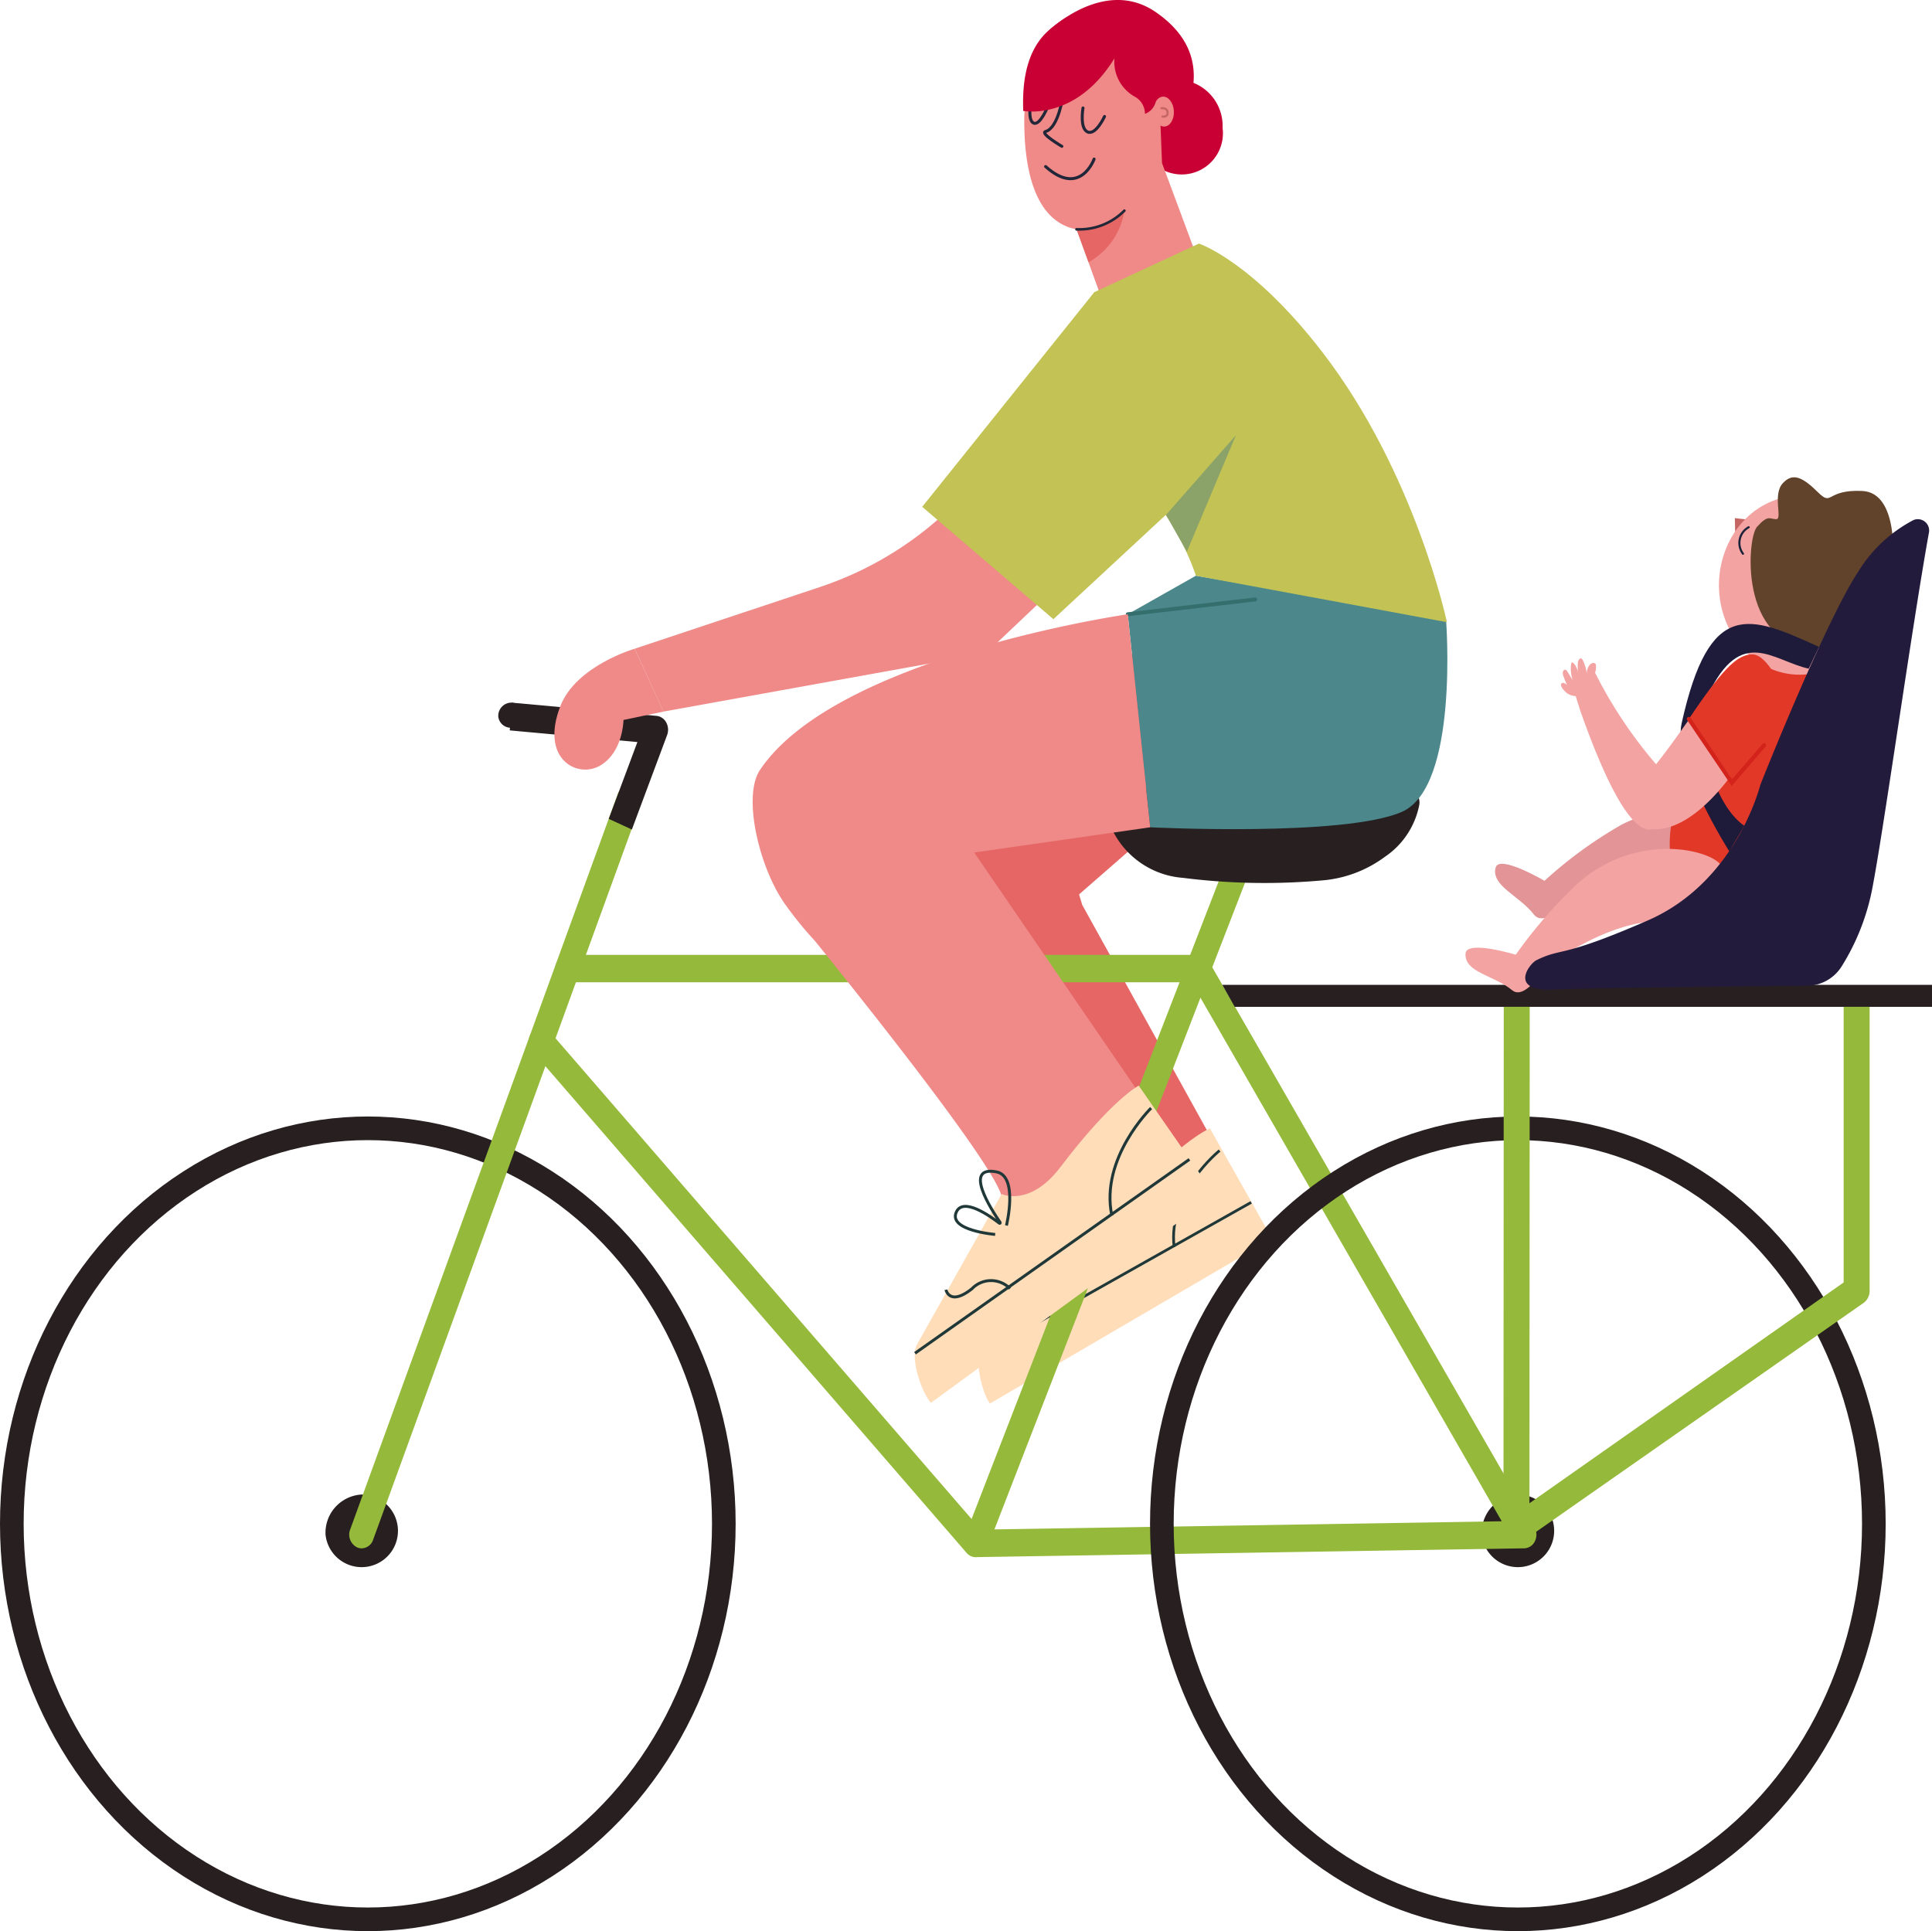<svg xmlns="http://www.w3.org/2000/svg" width="169.089" height="169.034" viewBox="0 0 169.089 169.034"><defs><style>.a{fill:#e56665;}.b{fill:#ffddb9;}.c,.e,.l,.o,.r,.s,.t,.x,.y{fill:none;stroke-miterlimit:10;}.c,.y{stroke:#203838;}.c{stroke-width:0.24px;}.d{fill:#271f20;}.e{stroke:#271f20;stroke-width:2.069px;}.f{fill:#95b93a;}.g{fill:#e29496;}.h{fill:#e23828;}.i{fill:#f2a3a2;}.j{fill:#c56563;}.k{fill:#61422a;}.l{stroke:#1c2239;stroke-width:0.183px;}.l,.o,.r,.s,.t,.x{stroke-linecap:round;}.m{fill:#231b3c;}.n{fill:#1e1a3a;}.o{stroke:#d3231b;stroke-width:0.357px;}.p{fill:#c90034;}.q{fill:#ef8a88;}.r{stroke:#232839;stroke-width:0.228px;}.s{stroke:#c56664;stroke-width:0.188px;}.t{stroke:#212639;stroke-width:0.261px;}.u{fill:#4b878b;}.v{fill:#1c2239;}.w{fill:#e55051;}.x{stroke:#346f6e;stroke-width:0.341px;}.y{stroke-width:0.255px;}.z{fill:#c2c255;}.aa{fill:#8ba268;}</style></defs><g transform="translate(1.035)"><g transform="translate(0 41.781)"><g transform="translate(0 13.999)"><g transform="translate(79.595)"><path class="a" d="M497.709,672.643l-.276-.917,9.593-8.374-1.962-14.133a47.175,47.175,0,0,0-19.828,16.466,9.6,9.6,0,0,0-.118,10.481h0c3.272,5.909,12.59,22.982,11.73,24.223l3.649,3.647,11.142-6.212Z" transform="translate(-483.622 -649.218)"/><g transform="translate(5.003 42.985)"><path class="b" d="M496.691,693.916,488.7,705.464c-.687.992.008,3.923.716,4.9h0l24.7-14.437-5.44-9.648s-2.278.869-6.973,5.954C498.886,695.273,496.691,693.916,496.691,693.916Z" transform="translate(-488.414 -686.274)"/></g><g transform="translate(5.061 44.929)"><line class="c" y1="13.41" x2="23.813" transform="translate(0 4.534)"/><path class="c" d="M508.8,687.95s-4.544,3.638-3.981,8.43" transform="translate(-487.752 -687.95)"/><path class="c" d="M491.326,699.228s.166,1.409,2.134.15a2.188,2.188,0,0,1,3.108.321" transform="translate(-488.343 -686.2)"/><path class="c" d="M496.677,695.751s1.344-3.922-.423-4.467c-2.723-.841-.7,3.038-.071,4.159.027.049-.029.1-.068.063-.7-.672-2.77-2.478-3.439-1.293-.811,1.436,3.016,2.17,3.016,2.17" transform="translate(-488.289 -687.435)"/></g></g><g transform="translate(0 5.721)"><path class="d" d="M433.68,717.416a3.178,3.178,0,1,0,3.16-3.511A3.349,3.349,0,0,0,433.68,717.416Z" transform="translate(-406.224 -644.589)"/><path class="d" d="M530.606,717.416a3.178,3.178,0,1,0,3.16-3.511A3.35,3.35,0,0,0,530.606,717.416Z" transform="translate(-401.959 -644.589)"/><ellipse class="e" cx="31.157" cy="34.619" rx="31.157" ry="34.619" transform="translate(0 37.261)"/><path class="f" d="M436.753,727.169a.992.992,0,0,1-.405-.087,1.249,1.249,0,0,1-.6-1.563L459.144,661.2a1.047,1.047,0,0,1,1.406-.664,1.251,1.251,0,0,1,.6,1.564l-23.394,64.317A1.085,1.085,0,0,1,436.753,727.169Z" transform="translate(-406.136 -653.142)"/><path class="f" d="M489.821,727.3a1.033,1.033,0,0,1-.779-.368l-38.027-43.946a1.3,1.3,0,0,1,.03-1.7,1.006,1.006,0,0,1,1.527.034l36.9,42.643,22.781-58.8a1.043,1.043,0,0,1,1.42-.627,1.254,1.254,0,0,1,.565,1.576l-23.425,60.458a1.11,1.11,0,0,1-.8.707A1,1,0,0,1,489.821,727.3Z" transform="translate(-405.474 -652.503)"/><path class="f" d="M489.723,725.9a1.208,1.208,0,0,1-.016-2.4l46.066-.739-27.146-47.179H454.014a1.207,1.207,0,0,1,0-2.4H509.22a1.059,1.059,0,0,1,.909.553l28.509,49.548a1.314,1.314,0,0,1,.042,1.216,1.072,1.072,0,0,1-.935.631l-48.006.77Z" transform="translate(-405.376 -651.105)"/><path class="d" d="M525.388,660.609H498.922a7.5,7.5,0,0,0,6.936,7.846,56.639,56.639,0,0,0,12.167.225,10.663,10.663,0,0,0,5.5-2.068,7.107,7.107,0,0,0,3-4.507A1.248,1.248,0,0,0,525.388,660.609Z" transform="translate(-403.353 -653.117)"/><ellipse class="e" cx="31.157" cy="34.619" rx="31.157" ry="34.619" transform="translate(100.651 37.261)"/><g transform="translate(42.574)"><path class="d" d="M459.81,665.257l3.085-8.267a1.334,1.334,0,0,0-.076-1.1,1.087,1.087,0,0,0-.847-.579l-12.67-1.158-.18,2.428,11.172,1.021-2.51,6.722Z" transform="translate(-448.118 -654.15)"/><path class="d" d="M448.16,655.367a1.1,1.1,0,1,0,1.1-1.217A1.161,1.161,0,0,0,448.16,655.367Z" transform="translate(-448.16 -654.15)"/></g><g transform="translate(105.942 24.703)"><path class="d" d="M509.94,677.37H570.97v-1.924H508.858Z" transform="translate(-508.858 -675.446)"/><path class="f" d="M532.453,677.1h2.273l-.025,43.457,27.5-19.327v-24.13h2.273v24.853a1.294,1.294,0,0,1-.56,1.089L534.13,723.866a1.036,1.036,0,0,1-1.135,0,1.3,1.3,0,0,1-.568-1.093Z" transform="translate(-507.821 -675.181)"/></g></g></g><g transform="translate(127.225)"><g transform="translate(2.592 29.136)"><path class="g" d="M554.659,664.7c-1.268-1.5-6.513-3.923-11.975-1.2a37.606,37.606,0,0,0-7.078,5.2s-.087,1.259,1.586,1.9c0,0,8.88-4.419,14.1-.9C553.5,671.178,556.6,666.989,554.659,664.7Z" transform="translate(-531.556 -662.267)"/><path class="g" d="M536.14,667.852s-4.059-2.4-4.367-1.21c-.414,1.61,2.07,2.446,3.351,4.112,1.191,1.549,4.639-2.819,4.639-2.819Z" transform="translate(-531.727 -661.621)"/></g><path class="h" d="M554.265,649.428l-7.228,14.147h0a10.417,10.417,0,0,0-.223,6.7,10.651,10.651,0,0,0,.954,2.594c.254-.094,6.5,4.125,10.969-3.656s2.869-18.563,2.869-18.563Z" transform="translate(-528.49 -635.186)"/><g transform="translate(0 32.524)"><path class="i" d="M551.069,666.26c-1.531-1.157-7.124-2.255-11.923,1.718a40.3,40.3,0,0,0-5.892,6.782s.161,1.249,1.92,1.476c0,0,7.8-6.458,13.589-4.288C551.2,672.864,553.408,668.027,551.069,666.26Z" transform="translate(-529.067 -665.188)"/><path class="i" d="M533.745,673.308s-4.432-1.368-4.5-.126c-.091,1.671,2.5,1.887,4.075,3.2,1.466,1.225,3.978-3.871,3.978-3.871Z" transform="translate(-529.244 -664.016)"/></g><g transform="translate(22.182)"><path class="j" d="M553.292,640.378c-.236,0-1.469-.152-1.469-.152l.042,1.8Z" transform="translate(-550.432 -636.658)"/><path class="i" d="M564.168,649.03c-1.321,4.067-5.359,6.174-9.02,4.707s-5.558-5.952-4.238-10.018,5.359-6.174,9.019-4.706S565.489,644.964,564.168,649.03Z" transform="translate(-550.49 -636.927)"/><path class="k" d="M565.564,645.6c.107-1.3.542-7.112-2.656-7.257s-2.571,1.391-3.855.126-2.19-1.807-3.1-.793.018,3.167-.574,3.14-.71-.4-1.668.661S552.1,652.871,559.736,652C566.422,651.246,565.462,646.838,565.564,645.6Z" transform="translate(-550.374 -637.15)"/><path class="l" d="M553.021,640.915a1.573,1.573,0,0,0-.5,2.322" transform="translate(-550.417 -636.548)"/></g><path class="m" d="M554.821,663.578s-2.065,8.463-9.828,11.85-7.41,2.337-9.755,3.482c-.632.309-2.488,2.764,1.5,2.574,3.288-.157,17.407-.292,22.252-.335a3.6,3.6,0,0,0,2.978-1.732,19.966,19.966,0,0,0,2.728-7.156c1.005-5.346,3.423-22.636,4.882-30.743a.991.991,0,0,0-1.332-1.137A12.4,12.4,0,0,0,563.4,644.9C560.445,649.383,554.821,663.578,554.821,663.578Z" transform="translate(-529.023 -636.648)"/><path class="n" d="M558.486,652.127c-3.152-.7-5.9-3.8-8.81,2.293-1.193,2.5.156,9.365,3.175,11.461l-1.311,2.245s-4.934-7.776-4.179-11.188c2.441-11.03,5.94-9.485,12.033-6.712Z" transform="translate(-528.45 -635.38)"/><g transform="translate(8.353 15.559)"><g transform="translate(1.11)"><path class="i" d="M552.239,651.262c-1.715,1.551-4,5.44-6.713,8.858a39.479,39.479,0,0,1-5.356-8.043,19.4,19.4,0,0,1-1.862,1.5l.592,1.878c3.871,11,5.835,10.479,6.36,10.338,1.291.111,5.216-.484,10.133-10.1a4.578,4.578,0,0,0-.035-4.171h0C554.681,650.25,553.268,650.33,552.239,651.262Z" transform="translate(-538.308 -650.564)"/></g><path class="i" d="M540.013,652.481a1.491,1.491,0,0,0,.3-.943.438.438,0,0,0-.019-.2c-.087-.211-.383-.128-.527.041a1.171,1.171,0,0,0-.252.9,3.455,3.455,0,0,0-.348-1.293.332.332,0,0,0-.127-.157c-.175-.085-.306.2-.318.41a4.424,4.424,0,0,0,.049.991,1.79,1.79,0,0,0-.4-.978c-.044-.052-.106-.1-.165-.075s-.062.089-.069.146a3.116,3.116,0,0,0,.14,1.4l-.46-.745c-.045-.073-.1-.153-.176-.17-.106-.024-.209.086-.23.205a.728.728,0,0,0,.055.354,8.6,8.6,0,0,0,.322.8c-.088-.124-.3-.253-.427-.2-.338.149.17.722.479.933a1.572,1.572,0,0,0,1.055.2" transform="translate(-537.245 -650.523)"/></g><path class="h" d="M556.173,653.787c0-.193-1.271-3.208-2.6-3.274s-2.773,1.412-5.6,5.648l4.042,5.647Z" transform="translate(-528.42 -635.013)"/><path class="o" d="M547.971,655.382l3.765,5.571,2.815-3.267" transform="translate(-528.42 -634.233)"/></g></g><g transform="translate(47.484)"><g transform="translate(41.021)"><path class="p" d="M506.975,608.384c.183-2.025-.51-4.288-3.333-6.214-4.515-3.082-9.362,1.677-9.362,1.677l8.119,8.074c-.009.114-.017.227-.018.342a3.606,3.606,0,1,0,7.142.068A4.056,4.056,0,0,0,506.975,608.384Z" transform="translate(-492.062 -601.132)"/><g transform="translate(0 0.773)"><g transform="translate(0.105 2.378)"><path class="q" d="M492.259,610.953c.046-3.361,2.146-6.318,5.112-6.978a4.717,4.717,0,0,1,2.84.205c2.309.931,3.427,4.507,3.959,7.266l.141,3.521L509.529,629c-6.8,1.523-9.984-.753-9.986-.756l-2.714-7.472C492.864,620.02,492.208,614.727,492.259,610.953Z" transform="translate(-492.256 -603.848)"/><path class="a" d="M496.636,618.661a4.847,4.847,0,0,0,4.189-1.634,6.239,6.239,0,0,1-3.135,4.511Z" transform="translate(-492.064 -601.74)"/><g transform="translate(11.302 5.307)"><path class="q" d="M503.087,609.81c.051.723.492,1.273.984,1.23s.85-.662.8-1.385-.492-1.272-.983-1.23S503.037,609.089,503.087,609.81Z" transform="translate(-503.082 -608.423)"/></g><g transform="translate(4.572 15.287)"><path class="r" d="M500.824,617.027a5.55,5.55,0,0,1-4.189,1.634" transform="translate(-496.636 -617.027)"/></g><g transform="translate(12.004 6.316)"><path class="s" d="M503.755,609.3s.494-.086.537.363-.448.366-.448.366" transform="translate(-503.755 -609.293)"/></g><g transform="translate(0.486 5.192)"><path class="t" d="M498.288,613.135s-1.208,3.383-4.244.653" transform="translate(-492.664 -607.554)"/><path class="t" d="M495.57,608.324s-.38,2.841-1.52,3.166c-.535.152,1.42,1.3,1.42,1.3" transform="translate(-492.667 -608.324)"/><path class="t" d="M497.182,609.279s-.313,1.791.406,2.1,1.48-1.357,1.48-1.357" transform="translate(-492.529 -608.171)"/><path class="t" d="M492.812,608.7s-.321,1.778.248,2,1.245-1.484,1.245-1.484" transform="translate(-492.722 -608.264)"/></g></g><path class="p" d="M503.758,609.186a4.841,4.841,0,0,0-.267-1.136c-1.008-5.218-4.336-8.537-9.092-4.365-2.333,2.047-2.27,5.547-2.232,7.046,0,0,4.591.92,7.985-4.6a3.5,3.5,0,0,0,1.87,3.406,1.721,1.721,0,0,1,.8,1.455h0a1.5,1.5,0,0,0,.984-1.426Z" transform="translate(-492.156 -601.798)"/></g></g><g transform="translate(0 21.321)"><g transform="translate(17.355 29.072)"><g transform="translate(23.007)"><path class="u" d="M500.932,647.946l5.963-3.372,21.889,3.79s1.174,14.67-3.857,16.878-22.03,1.353-22.03,1.353Z" transform="translate(-491.111 -644.574)"/><g transform="translate(0 43.861)"><path class="v" d="M500.157,682.385l2.912,2.667c-.307.448-9.164,11.774-10.674,10.75-2.73-1.854,1.74-4.764,2.8-6.879l-.591-1.712Z" transform="translate(-491.524 -682.385)"/><path class="w" d="M502.891,684.684l.963.953-7,8.979-1.289-1.232Z" transform="translate(-491.347 -682.017)"/></g><line class="x" y1="1.296" x2="11.154" transform="translate(9.822 2.076)"/></g><g transform="translate(0 3.372)"><path class="q" d="M488.876,668.337l15.405-2.207-1.966-18.648s-25.527,3.665-32.193,13.636c-1.52,2.275-.117,8.4,2.145,11.664l-.006,0,.061.075a32.211,32.211,0,0,0,2.638,3.246c5.416,6.711,17.052,21.386,16.31,22.7l4.21,3.45,11.242-7.872Z" transform="translate(-469.487 -647.481)"/><g transform="translate(14.181 41.26)"><path class="b" d="M490.678,692.536l-7.407,13.172c-.636,1.131.376,4.161,1.217,5.111h0l24.859-18.159-6.671-9.61s-2.335,1.183-6.842,7.119C493.134,693.723,490.678,692.536,490.678,692.536Z" transform="translate(-483.071 -683.05)"/></g><g transform="translate(14.208 43.224)"><line class="y" y1="16.967" x2="24.016" transform="translate(0 4.493)"/><path class="y" d="M503.04,684.743s-4.483,4.382-3.438,9.4" transform="translate(-482.378 -684.743)"/><path class="y" d="M485.69,698.561s.307,1.475,2.277-.088a2.316,2.316,0,0,1,3.327-.016" transform="translate(-482.983 -682.658)"/><path class="y" d="M490.95,694.26s1.061-4.316-.865-4.692c-2.966-.579-.46,3.3.313,4.421.033.049-.021.109-.066.074-.81-.631-3.17-2.311-3.769-.977-.728,1.617,3.4,1.956,3.4,1.956" transform="translate(-482.948 -683.98)"/></g></g></g><path class="z" d="M507.357,619.512s4.653,1.526,10.781,9.476c8.166,10.593,10.92,23.664,10.92,23.664l-21.969-4.068s-2.037-6.56-6.785-9.383c-5.372-3.2-4.01-8.324-2.106-15.437Z" transform="translate(-450.943 -619.512)"/><g transform="translate(0 3.927)"><g transform="translate(0 2.74)"><path class="q" d="M507.961,627.55a6.21,6.21,0,0,0-9.988.485l-7.381,9.858a30.186,30.186,0,0,1-14.546,10.682l-16.453,5.482,2.519,5.5,26.495-4.787a4.522,4.522,0,0,0,2.716-1.247l16.025-15.187A7.928,7.928,0,0,0,507.961,627.55Z" transform="translate(-452.568 -625.26)"/><path class="q" d="M459.889,650.085s-5.119,1.477-6.5,5.019c-1.807,4.628,1.488,6.385,3.494,5.2s2.03-3.986,2.03-3.986l3.5-.733Z" transform="translate(-452.864 -621.288)"/></g><path class="z" d="M498.763,623.222,483.7,642.012l11.482,9.835,18.9-17.542S515.495,620.643,498.763,623.222Z" transform="translate(-451.507 -622.898)"/><path class="aa" d="M504.141,640.945l6.114-6.971-4.292,10.2Z" transform="translate(-450.608 -621.126)"/></g></g></g></g></svg>